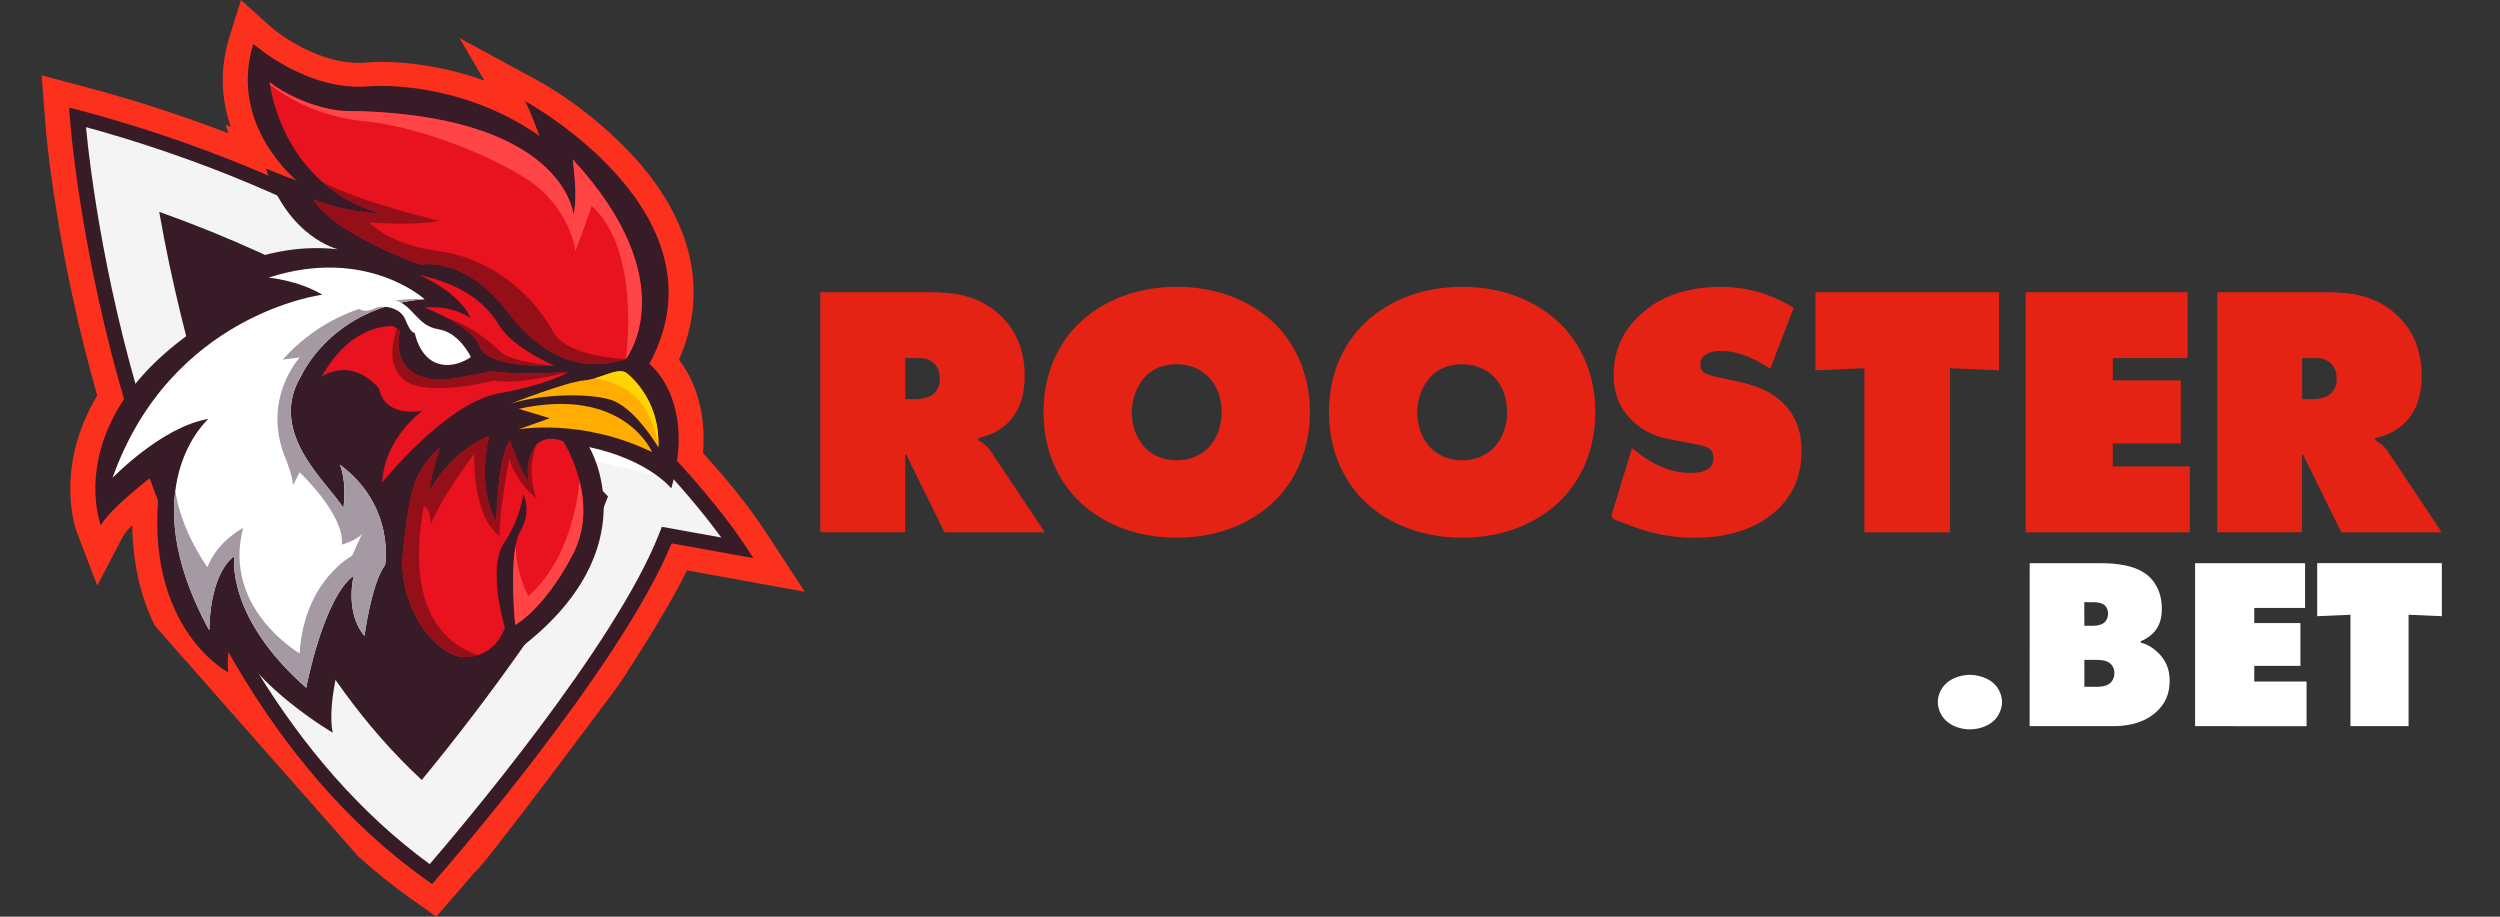 <svg width="120" height="44" viewBox="0 0 120 44" fill="none" xmlns="http://www.w3.org/2000/svg">
  <rect x="0" y="0" width="120" height="44" fill="#333333" stroke="none"/>
  <path fill-rule="evenodd" clip-rule="evenodd" d="M10.964 6.4C8.737 5.54 6.458 4.804 4.143 4.187L2 3.616L2.162 5.733C2.265 7.094 2.454 8.483 2.664 9.833C3.142 12.911 3.813 15.983 4.666 18.986C3.858 20.336 3.386 21.836 3.374 23.399C3.371 24.082 3.464 24.965 3.713 25.615L4.669 28.104L5.911 25.732C5.98 25.6 6.142 25.416 6.347 25.212C6.371 26.877 6.692 28.552 7.435 30.037L17.205 41.117C18.013 41.842 18.861 42.524 19.751 43.155L20.938 44L21.885 42.915C22.198 42.557 22.508 42.193 22.814 41.83C23.024 41.857 29.707 32.868 29.707 32.868C29.707 32.868 32.091 29.258 32.969 27.379L38.632 28.404L36.738 25.513C35.909 24.232 34.799 22.912 33.747 21.749C33.846 20.486 33.678 19.197 33.086 18.052C32.957 17.802 32.785 17.525 32.59 17.267C34.087 13.864 33.089 10.542 30.597 7.717C29.349 6.301 27.489 4.78 25.787 3.854L22.054 1.825L23.25 3.869C22.381 3.553 21.479 3.319 20.556 3.168C19.682 3.024 18.53 2.913 17.638 3C16.516 3.108 15.389 2.751 14.418 2.237C13.949 1.987 13.375 1.626 12.981 1.272L11.565 0L11.012 1.78C10.558 3.244 10.594 4.708 11.081 6.09L10.829 5.979L10.964 6.4Z" fill="#FC311D"/>
  <path fill-rule="evenodd" clip-rule="evenodd" d="M35.41 26.297C35.41 26.297 25.938 11.543 3.723 5.624C3.723 5.624 5.529 31.188 20.686 41.956C20.686 41.956 29.683 31.681 32.01 25.681L35.41 26.297Z" fill="#F4F4F4"/>
  <path fill-rule="evenodd" clip-rule="evenodd" d="M20.244 37.438C21.939 35.379 23.575 33.232 25.072 31.101C26.43 29.168 28.045 26.763 28.892 24.581L29.184 23.826C27.991 22.591 26.737 21.427 25.643 20.489C20.382 15.968 14.247 12.517 7.643 10.169C7.937 11.865 8.301 13.554 8.683 15.124C10.195 21.37 12.651 27.924 16.514 33.208C17.62 34.726 18.858 36.154 20.244 37.438Z" fill="#371B27"/>
  <path fill-rule="evenodd" clip-rule="evenodd" d="M11.62 24.304L7.706 23.303C8.126 24.448 8.589 25.606 9.1 26.76L13.174 27.71C12.614 26.598 12.098 25.459 11.62 24.304Z" fill="white"/>
  <path fill-rule="evenodd" clip-rule="evenodd" d="M27.089 21.782L32.936 23.15C32.055 22.146 30.931 20.958 29.551 19.669L22.228 17.796C23.4 18.647 24.54 19.546 25.64 20.492C26.103 20.886 26.59 21.319 27.089 21.782Z" fill="white"/>
  <path fill-rule="evenodd" clip-rule="evenodd" d="M34.622 25.801C32.485 22.876 23.046 11.3 4.128 6.102C4.468 9.674 7.071 31.576 20.626 41.478C22.024 39.855 29.572 30.96 31.661 25.564L31.769 25.287L34.622 25.801ZM3.819 5.291C26.172 11.246 35.692 26.072 35.719 26.114L36.161 26.79L32.238 26.081C29.734 32.168 20.989 42.151 20.962 42.181L20.74 42.434L20.463 42.238C5.172 31.374 3.359 5.727 3.353 5.654L3.314 5.161L3.819 5.291Z" fill="#371B27"/>
  <path fill-rule="evenodd" clip-rule="evenodd" d="M16.228 11.967C16.228 11.967 13.838 11.411 12.762 8.083C12.762 8.083 13.718 8.495 14.235 8.661C14.235 8.661 10.946 6 12.161 2.104C12.161 2.104 14.743 4.425 17.758 4.139C17.758 4.139 21.933 3.77 25.895 6.523C25.895 6.523 25.453 5.291 25.195 4.849C25.195 4.849 35.106 10.227 31.168 17.465C31.168 17.465 33.426 19.164 32.223 23.444C32.223 23.444 31.147 22.077 28.282 21.46C28.282 21.46 31.252 26.33 24.924 31.14C24.924 31.14 24.086 32.989 21.266 32.682C21.266 32.682 19.523 31.347 19.156 30.464C19.156 30.464 18.013 31.675 18.296 33.28C18.296 33.28 16.552 32.15 16.486 31.101C16.486 31.101 15.669 33.689 15.969 35.168C15.969 35.168 12.224 32.971 11.148 30.524C11.148 30.524 10.847 31.305 10.955 32.27C10.955 32.27 6.521 29.989 7.769 22.509C7.769 22.509 5.316 24.319 4.841 25.221C4.841 25.221 2.514 19.179 11.686 14.453C11.686 14.453 10.05 13.837 8.974 14.062C8.974 14.065 12.052 11.495 16.228 11.967Z" fill="#371B27"/>
  <path fill-rule="evenodd" clip-rule="evenodd" d="M30.041 17.231C30.041 17.231 32.942 13.557 27.488 7.648C27.488 7.648 27.759 9.457 27.528 10.305C27.528 10.305 27.101 5.393 16.426 5.321C16.426 5.321 14.647 5.21 12.945 3.956C12.945 3.956 13.447 8.868 18.323 10.269C18.323 10.269 16.369 10.158 15.055 9.568C15.055 9.568 15.579 10.972 20.181 12.707C20.181 12.707 22.27 12.226 24.359 14.958C26.442 17.694 28.532 17.73 30.041 17.231Z" fill="#E8131F"/>
  <path fill-rule="evenodd" clip-rule="evenodd" d="M26.614 17.559C26.614 17.559 24.591 16.675 23.965 15.626C23.34 14.576 22.243 13.654 20.112 13.2C20.112 13.2 22.026 13.981 22.589 15.274C22.589 15.274 21.792 14.637 20.37 14.76C20.37 14.76 22.652 15.602 23.04 16.651C23.427 17.7 26.614 17.559 26.614 17.559Z" fill="#E8131F"/>
  <path fill-rule="evenodd" clip-rule="evenodd" d="M27.26 17.865C27.26 17.865 24.612 18.03 23.623 17.805C23.623 17.805 22.956 17.97 21.729 18.175C20.503 18.379 18.78 17.988 19.189 15.893L18.909 15.662C18.909 15.662 16.949 15.4 15.443 18.073C15.443 18.073 16.82 17.087 18.2 18.647C18.2 18.647 18.296 20.015 20.289 19.714C20.289 19.714 18.47 20.967 18.341 23.165C18.341 23.165 21.377 19.362 23.917 18.89C26.452 18.421 27.26 17.865 27.26 17.865Z" fill="#E8131F"/>
  <path fill-rule="evenodd" clip-rule="evenodd" d="M30.047 17.886C30.047 17.886 31.703 19.067 31.598 21.472C31.598 21.472 30.456 19.5 29.25 19.17C28.045 18.842 25.892 18.944 24.516 19.374C24.516 19.374 27.143 18.346 28.003 18.265C28.862 18.184 29.596 17.631 30.047 17.886Z" fill="#FFAD00"/>
  <path fill-rule="evenodd" clip-rule="evenodd" d="M31.297 21.698C31.297 21.698 29.962 18.511 24.903 19.624L26.388 20.075L24.882 20.61C24.882 20.61 27.894 20.053 31.297 21.698Z" fill="#FFAD00"/>
  <path fill-rule="evenodd" clip-rule="evenodd" d="M27.035 21.184C27.035 21.184 28.865 24.001 27.485 26.628C26.109 29.258 24.729 29.998 24.729 29.998C24.729 29.998 24.383 26.526 24.966 25.519C25.547 24.512 25.117 23.73 25.117 23.73C25.117 23.73 25.009 24.839 24.191 26.072C23.373 27.304 24.233 30.121 24.233 30.121C24.233 30.121 23.866 31.477 22.381 31.54C20.896 31.603 19.044 29.012 19.345 26.465C19.646 23.916 19.733 22.684 21.11 21.494C21.11 21.494 20.635 22.951 20.614 23.568C20.614 23.568 21.582 21.677 23.475 20.937C23.475 20.937 22.829 23.363 23.821 25.047C23.821 25.047 23.887 21.902 24.476 21.142C24.476 21.142 24.951 22.6 25.381 23.093C25.381 23.093 25.135 22.173 25.748 21.346C25.754 21.349 26.172 20.823 27.035 21.184Z" fill="#E8131F"/>
  <path fill-rule="evenodd" clip-rule="evenodd" d="M20.382 14.363C20.382 14.363 17.584 11.805 12.891 13.326C12.891 13.326 14.313 13.449 15.473 14.147C15.473 14.147 8.198 15.051 5.4 22.942C5.4 22.942 7.769 20.477 10.005 20.108C10.005 20.108 6.26 23.354 10.047 30.259C10.047 30.259 10.005 27.629 11.253 26.685C11.253 26.685 10.778 29.562 14.698 33.013C14.698 33.013 15.515 28.699 16.979 27.629C16.979 27.629 16.528 29.375 17.496 30.527C17.496 30.527 17.818 28.02 18.485 27.115C18.485 27.115 18.981 24.28 16.312 22.305C16.312 22.305 16.658 23.023 16.483 24.4C15.861 23.27 12.762 20.823 14.463 18.03C14.463 18.03 15.936 14.7 20.382 14.363Z" fill="white"/>
  <path fill-rule="evenodd" clip-rule="evenodd" d="M20.178 12.71C20.178 12.71 22.267 12.229 24.356 14.961C26.445 17.694 28.535 17.73 30.044 17.231C30.044 17.231 27.209 17.165 26.542 15.911C25.874 14.658 24.044 12.478 21.052 12.048C21.052 12.048 18.963 11.877 17.716 10.672C17.716 10.672 19.652 10.855 21.095 10.608C21.095 10.608 17.34 9.713 15.479 8.739C16.204 9.376 17.133 9.926 18.323 10.269C18.323 10.269 16.369 10.158 15.055 9.568C15.052 9.571 15.572 10.972 20.178 12.71Z" fill="#940F18"/>
  <path fill-rule="evenodd" clip-rule="evenodd" d="M23.039 16.654C23.427 17.703 26.614 17.558 26.614 17.558C26.614 17.558 24.503 17.372 24.041 16.9C23.659 16.512 22.595 15.617 21.53 15.298C22.156 15.641 22.844 16.122 23.039 16.654Z" fill="#940F18"/>
  <path fill-rule="evenodd" clip-rule="evenodd" d="M23.623 17.805C23.623 17.805 22.955 17.97 21.729 18.175C20.502 18.379 18.78 17.988 19.189 15.893L19.053 15.779C18.831 16.395 18.596 17.462 19.297 18.151C20.331 19.167 23.71 18.265 23.71 18.265C24.9 18.496 27.263 17.865 27.263 17.865C27.263 17.865 24.612 18.03 23.623 17.805Z" fill="#940F18"/>
  <path fill-rule="evenodd" clip-rule="evenodd" d="M20.671 25.17C21.296 23.691 22.76 21.788 22.76 21.788C22.736 25.122 24.011 25.735 24.011 25.735C23.839 25.212 24.45 22.014 24.45 22.014C24.708 23.081 25.742 23.934 25.742 23.934C25.342 22.747 25.553 21.839 25.751 21.349C25.141 22.176 25.39 23.09 25.39 23.09C24.96 22.597 24.486 21.139 24.486 21.139C23.893 21.899 23.83 25.044 23.83 25.044C22.835 23.363 23.482 20.937 23.482 20.937C21.588 21.677 20.62 23.568 20.62 23.568C20.641 22.951 21.116 21.494 21.116 21.494C19.739 22.684 19.652 23.919 19.351 26.465C19.051 29.015 20.899 31.603 22.387 31.54C22.595 31.531 22.781 31.498 22.946 31.447C20.382 30.569 19.688 27.854 20.343 24.307C20.692 24.409 20.671 25.17 20.671 25.17Z" fill="#940F18"/>
  <path fill-rule="evenodd" clip-rule="evenodd" d="M9.954 27.226C9.954 27.226 8.697 25.504 8.415 23.556C8.207 25.188 8.49 27.41 10.05 30.256C10.05 30.256 10.008 27.626 11.256 26.682C11.256 26.682 10.781 29.559 14.701 33.01C14.701 33.01 15.518 28.696 16.982 27.626C16.982 27.626 16.531 29.372 17.499 30.524C17.499 30.524 17.821 28.017 18.488 27.112C18.488 27.112 18.984 24.277 16.315 22.302C16.315 22.302 16.66 23.021 16.486 24.397C15.861 23.27 12.762 20.823 14.463 18.03C14.463 18.03 15.939 14.703 20.382 14.363C20.382 14.363 16.498 13.993 13.57 17.261L14.388 17.159C14.388 17.159 12.494 19.194 13.742 22.092C13.742 22.092 14.063 22.903 14.063 23.294L14.385 22.669C14.385 22.669 16.558 24.725 16.408 26.141C16.408 26.141 17.096 25.954 17.376 25.627L16.901 26.676C16.901 26.676 14.598 27.869 14.382 31.363C14.382 31.363 10.657 29.204 11.67 25.341C11.677 25.335 10.45 25.951 9.954 27.226Z" fill="#A599A3"/>
  <path fill-rule="evenodd" clip-rule="evenodd" d="M17.617 5.835C20.373 6.102 24.672 7.873 26.067 9.205C27.465 10.539 27.618 12.06 27.618 12.06C27.985 11.117 28.402 9.881 28.402 9.881C30.801 12.072 30.041 17.231 30.041 17.231C30.041 17.231 32.942 13.557 27.488 7.648C27.488 7.648 27.759 9.457 27.528 10.305C27.528 10.305 27.101 5.393 16.426 5.321C16.426 5.321 14.647 5.21 12.945 3.956C12.945 3.956 12.948 3.995 12.96 4.067C13.967 4.816 15.392 5.618 17.617 5.835Z" fill="#FF4545"/>
  <path fill-rule="evenodd" clip-rule="evenodd" d="M27.813 23.063C27.813 23.063 27.627 26.631 25.366 28.603C25.366 28.603 24.798 27.683 24.75 26.189C24.491 27.575 24.732 29.998 24.732 29.998C24.732 29.998 26.109 29.258 27.489 26.628C28.144 25.374 28.069 24.076 27.813 23.063Z" fill="#FF4545"/>
  <path fill-rule="evenodd" clip-rule="evenodd" d="M29.962 18.647C31.414 19.449 31.598 21.473 31.598 21.473C31.706 19.068 30.047 17.886 30.047 17.886C29.695 17.688 29.178 17.976 28.559 18.154C28.928 18.202 29.403 18.337 29.962 18.647Z" fill="#FFD400"/>
  <path fill-rule="evenodd" clip-rule="evenodd" d="M22.601 17.138C22.601 17.138 22.063 15.965 21.041 15.803C20.018 15.638 19.853 14.697 19.005 14.417C18.158 14.137 17.92 14.703 17.349 14.549C16.778 14.396 16.315 13.768 16.315 13.768C16.315 13.768 16.937 14.646 17.235 14.829C17.532 15.012 17.812 14.877 18.08 14.766C18.35 14.652 19.198 14.724 19.447 15.322C19.694 15.917 19.802 15.959 19.91 15.98C19.91 15.98 20.106 17.111 20.956 17.429C21.804 17.742 22.601 17.138 22.601 17.138Z" fill="white"/>
  <path d="M39.374 25.552V14.026H44.575C45.783 14.026 47.046 14.165 48.098 15.22C48.684 15.806 49.186 16.69 49.186 18.055C49.186 19.073 48.877 19.714 48.546 20.111C48.2 20.544 47.629 20.889 46.956 21.027V21.13C47.181 21.25 47.404 21.424 47.56 21.665L50.151 25.552H45.336L43.676 22.182C43.625 22.062 43.574 22.011 43.52 21.818L43.451 21.851V25.549H39.374V25.552ZM43.454 19.158H43.938C44.178 19.158 44.56 19.125 44.819 18.899C44.957 18.779 45.113 18.553 45.113 18.19C45.113 17.931 45.044 17.673 44.888 17.498C44.749 17.342 44.524 17.189 44.178 17.189H43.454V19.158Z" fill="#E52314"/>
  <path d="M61.268 23.961C60.282 24.962 58.676 25.81 56.482 25.81C54.288 25.81 52.682 24.962 51.696 23.961C50.797 23.044 50.088 21.629 50.088 19.78C50.088 17.931 50.797 16.53 51.696 15.617C52.682 14.616 54.288 13.768 56.482 13.768C58.676 13.768 60.282 14.616 61.268 15.617C62.166 16.533 62.876 17.949 62.876 19.78C62.873 21.629 62.166 23.044 61.268 23.961ZM54.979 18.07C54.564 18.502 54.324 19.176 54.324 19.798C54.324 20.453 54.564 21.094 54.979 21.508C55.325 21.854 55.842 22.095 56.482 22.095C57.122 22.095 57.639 21.854 57.985 21.508C58.364 21.13 58.64 20.522 58.64 19.798C58.64 19.073 58.4 18.466 57.985 18.07C57.675 17.76 57.173 17.483 56.482 17.483C55.739 17.483 55.255 17.775 54.979 18.07Z" fill="#E52314"/>
  <path d="M74.969 23.961C73.984 24.962 72.378 25.81 70.184 25.81C67.989 25.81 66.384 24.962 65.398 23.961C64.499 23.044 63.79 21.629 63.79 19.78C63.79 17.931 64.499 16.53 65.398 15.617C66.384 14.616 67.989 13.768 70.184 13.768C72.378 13.768 73.984 14.616 74.969 15.617C75.868 16.533 76.578 17.949 76.578 19.78C76.578 21.611 75.868 23.044 74.969 23.961ZM68.681 18.07C68.266 18.502 68.025 19.176 68.025 19.798C68.025 20.453 68.266 21.094 68.681 21.508C69.026 21.854 69.544 22.095 70.184 22.095C70.824 22.095 71.341 21.854 71.687 21.508C72.066 21.13 72.342 20.522 72.342 19.798C72.342 19.073 72.102 18.466 71.687 18.07C71.377 17.76 70.875 17.483 70.184 17.483C69.441 17.483 68.957 17.775 68.681 18.07Z" fill="#E52314"/>
  <path d="M84.971 17.706C84.469 17.36 83.555 16.843 82.62 16.843C82.394 16.843 82.049 16.876 81.826 17.05C81.67 17.171 81.619 17.291 81.619 17.465C81.619 17.706 81.652 17.931 82.292 18.07L83.624 18.364C84.643 18.59 85.247 19.004 85.593 19.35C86.317 20.059 86.474 20.94 86.474 21.632C86.474 22.618 86.215 23.532 85.437 24.343C84.781 25.017 83.537 25.813 81.375 25.813C79.614 25.813 78.439 25.311 77.453 24.914L77.344 24.758L78.336 21.509L78.784 21.854C79.217 22.182 80.098 22.702 81.117 22.702C81.688 22.702 81.929 22.564 82.016 22.494C82.205 22.338 82.241 22.149 82.241 21.977C82.241 21.875 82.223 21.701 82.103 21.581C81.965 21.442 81.739 21.391 81.309 21.304L80.29 21.115C79.635 20.994 78.925 20.787 78.285 20.129C77.699 19.524 77.456 18.833 77.456 18.003C77.456 16.933 77.819 16.016 78.58 15.256C79.461 14.357 80.756 13.771 82.587 13.771C83.504 13.771 84.694 13.927 86.095 14.772L84.971 17.706Z" fill="#E52314"/>
  <path d="M89.492 25.552V17.673L87.141 17.775V14.026H95.952V17.775L93.601 17.673V25.552H89.492Z" fill="#E52314"/>
  <path d="M97.233 25.552V14.026H105.006V17.189H101.414V18.259H104.679V21.283H101.414V22.389H105.112V25.552H97.233Z" fill="#E52314"/>
  <path d="M106.428 25.552V14.026H111.629C112.837 14.026 114.1 14.165 115.152 15.22C115.738 15.806 116.24 16.69 116.24 18.055C116.24 19.073 115.93 19.714 115.6 20.111C115.254 20.544 114.683 20.889 114.009 21.027V21.13C114.235 21.25 114.457 21.424 114.614 21.665L117.205 25.552H112.383L110.724 22.182C110.673 22.062 110.622 22.011 110.567 21.818L110.498 21.851V25.549H106.428V25.552ZM110.504 19.158H110.988C111.229 19.158 111.611 19.125 111.869 18.899C112.007 18.779 112.164 18.553 112.164 18.19C112.164 17.931 112.095 17.673 111.938 17.498C111.8 17.342 111.574 17.189 111.229 17.189H110.504V19.158Z" fill="#E52314"/>
  <path d="M95.736 34.564C95.432 34.867 94.963 35.009 94.551 35.009C94.139 35.009 93.683 34.867 93.379 34.564C93.144 34.329 93.015 33.99 93.015 33.695C93.015 33.401 93.144 33.073 93.379 32.838C93.683 32.535 94.151 32.393 94.551 32.393C94.951 32.393 95.432 32.535 95.736 32.838C95.97 33.073 96.099 33.413 96.099 33.695C96.099 33.978 95.97 34.329 95.736 34.564Z" fill="white"/>
  <path d="M97.425 27.034H100.837C101.504 27.034 102.55 27.103 103.17 27.689C103.356 27.866 103.768 28.335 103.768 29.213C103.768 29.508 103.732 29.928 103.44 30.292C103.287 30.479 103.04 30.668 102.761 30.773L102.749 30.842C103.065 30.924 103.323 31.077 103.57 31.311C103.957 31.687 104.144 32.108 104.144 32.673C104.144 33.283 103.945 33.821 103.404 34.257C102.749 34.786 101.949 34.855 101.399 34.855H97.422L97.425 27.034ZM100.049 30.037H100.494C100.66 30.037 100.906 29.989 101.032 29.859C101.102 29.79 101.186 29.661 101.186 29.448C101.186 29.234 101.081 29.096 101.008 29.036C100.855 28.918 100.597 28.906 100.491 28.906H100.046L100.049 30.037ZM100.049 32.968H100.624C100.789 32.968 101.035 32.956 101.222 32.838C101.363 32.745 101.492 32.568 101.492 32.309C101.492 32.111 101.411 31.945 101.282 31.84C101.096 31.687 100.813 31.675 100.66 31.675H100.049V32.968Z" fill="white"/>
  <path d="M105.364 34.855V27.034H110.643V29.18H108.205V29.907H110.42V31.961H108.205V32.712H110.715V34.858L105.364 34.855Z" fill="white"/>
  <path d="M112.822 34.855V29.508L111.226 29.577V27.031H117.208V29.577L115.612 29.508V34.855H112.822Z" fill="white"/>
</svg>